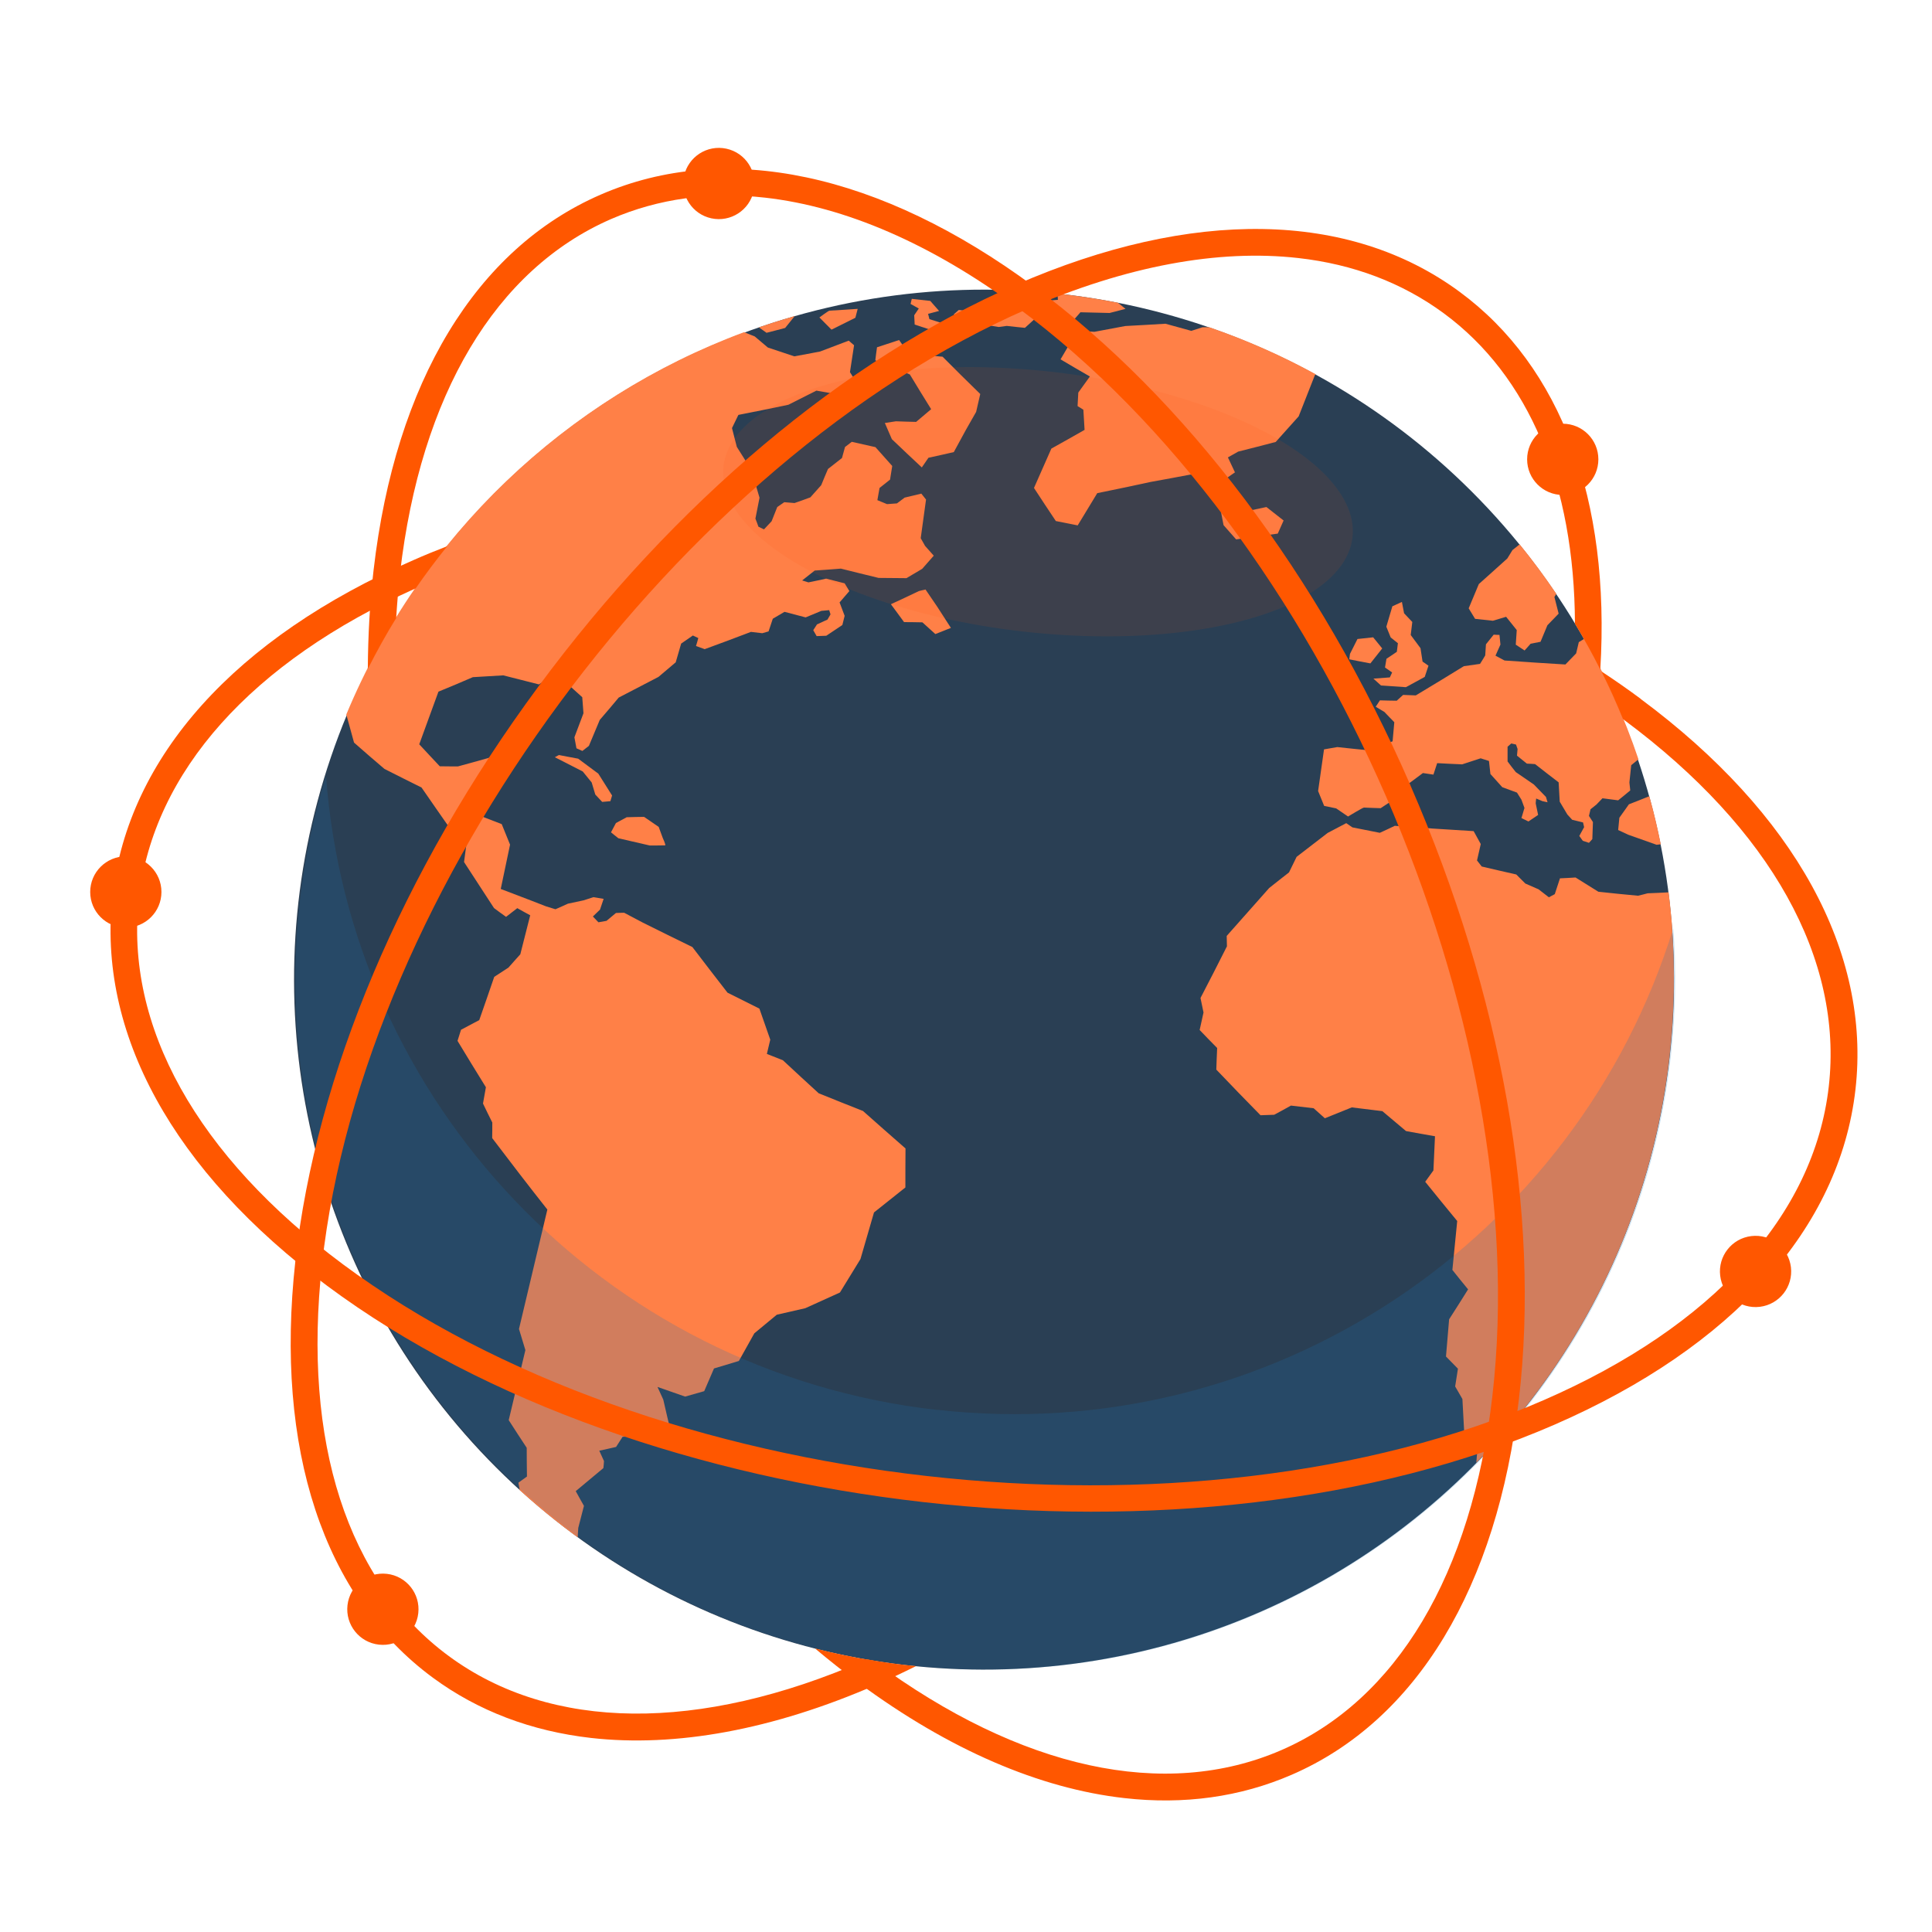 <?xml version="1.0" encoding="UTF-8"?>
<svg xmlns="http://www.w3.org/2000/svg" viewBox="0 0 160 160">
  <defs>
    <style>
      .cls-1 {
        isolation: isolate;
      }

      .cls-2 {
        mix-blend-mode: screen;
        opacity: .09;
      }

      .cls-2, .cls-3 {
        fill: #ff5700;
      }

      .cls-4 {
        fill: #ff8047;
      }

      .cls-5 {
        fill: #2a3f54;
      }

      .cls-6 {
        fill: #1b75b4;
        mix-blend-mode: multiply;
        opacity: .2;
      }
    </style>
  </defs>
  <g class="cls-1">
    <g id="Layer_1" data-name="Layer 1">
      <g>
        <g>
          <g>
            <circle class="cls-5" cx="81.49" cy="81.12" r="57.14" transform="translate(-33.49 81.39) rotate(-45)"/>
            <g>
              <path class="cls-4" d="m123.63,51.41c.37-.11.73-.22,1.1-.33.29.37.59.74.88,1.1-.03.4-.05.81-.08,1.21.24.16.48.32.73.48.17-.19.33-.37.5-.56.28-.05.55-.11.82-.16.19-.46.38-.91.57-1.37.31-.32.62-.64.93-.96-.12-.46-.23-.92-.35-1.38.05-.09.11-.17.16-.26-.95-1.41-1.96-2.78-3.04-4.1-.2.16-.39.32-.59.47-.14.23-.29.47-.43.7-.78.71-1.57,1.41-2.36,2.12-.28.67-.56,1.34-.84,2.01.18.29.35.58.53.87.5.05.99.11,1.49.16Z"/>
              <path class="cls-4" d="m110.66,66.95c.33.22.66.45.98.67,0,0,1.23-.75,1.32-.74.09.01,1.38.05,1.38.05.41-.27.82-.54,1.23-.81.08-.2.17-.4.25-.61.68-.49,1.35-.99,2.02-1.49.29.04.58.09.87.13.1-.32.21-.64.31-.95.69.04,1.38.07,2.07.1.51-.16,1.02-.33,1.53-.5.23.07.46.15.69.22.04.36.08.72.12,1.08.32.36.65.72.98,1.09.4.15.81.3,1.22.45.12.2.25.4.37.59.08.23.17.45.25.68-.08.28-.17.56-.25.84.19.09.39.19.58.28.27-.18.53-.36.8-.54-.07-.32-.13-.64-.2-.96.01-.13.02-.27.04-.4.17.07.35.15.52.22.14.03.28.06.42.09-.04-.15-.09-.29-.13-.44-.33-.34-.66-.68-1-1.03-.5-.34-1-.68-1.5-1.03-.23-.29-.46-.58-.68-.88,0-.41,0-.81,0-1.22.1-.09.21-.18.31-.27.13.03.26.06.39.09.04.12.09.25.13.37-.02.18-.04.37-.05.55.27.22.55.44.82.66.23.01.45.02.68.04.65.51,1.29,1.01,1.95,1.51.03.53.06,1.07.09,1.6.21.36.42.71.63,1.06.13.15.26.29.4.44.3.07.6.15.9.22.03.13.06.26.09.39-.13.24-.27.49-.4.73.1.13.19.27.29.4.17.06.34.11.51.17.09-.1.19-.2.28-.31.02-.47.03-.94.05-1.41-.11-.17-.22-.34-.33-.51.04-.18.09-.36.13-.55.16-.13.33-.26.49-.39.17-.17.33-.35.5-.52.43.06.87.11,1.3.17.33-.27.67-.54,1-.82-.02-.22-.05-.44-.07-.66.05-.48.1-.95.15-1.43.2-.16.4-.33.6-.49-1.17-3.48-2.68-6.83-4.47-9.99-.16.1-.31.19-.47.29-.07.31-.15.62-.22.93-.3.31-.59.61-.89.92-1.68-.1-3.36-.21-5.04-.33-.25-.13-.5-.27-.75-.4.14-.31.27-.61.41-.92-.03-.27-.06-.54-.08-.8-.16,0-.32-.01-.48-.02-.21.27-.42.53-.64.8-.02.31-.04.62-.06.92-.14.23-.28.47-.43.7-.45.07-.89.13-1.34.19-1.32.81-2.64,1.62-3.98,2.42-.35-.01-.7-.03-1.05-.04-.18.16-.35.32-.53.48-.46,0-.93-.02-1.39-.03-.12.18-.23.35-.35.53.24.14.48.29.72.43.27.28.54.57.82.85-.05.53-.09,1.05-.14,1.58-.62.26-1.24.51-1.87.76-.9-.09-1.81-.18-2.71-.28-.36.06-.73.12-1.1.19-.16,1.15-.33,2.3-.49,3.45.17.41.33.82.5,1.23.34.07.67.14,1.01.21Z"/>
              <path class="cls-4" d="m134.11,67.71c-.03.34-.07.69-.1,1.03.28.13.56.26.84.39.78.28,1.56.56,2.34.83.12-.01.23-.03.35-.04-.27-1.34-.58-2.67-.95-3.98-.56.22-1.12.45-1.69.67-.26.37-.53.74-.79,1.11Z"/>
              <path class="cls-4" d="m138.47,76.69c-.02-.31-.05-.61-.08-.92-.06-.63-.13-1.25-.2-1.87-.58.03-1.16.06-1.74.08-.27.07-.53.14-.8.2-1.09-.1-2.19-.21-3.28-.33-.63-.39-1.27-.79-1.89-1.18-.43.03-.86.05-1.29.07-.14.44-.29.87-.43,1.31-.16.09-.33.18-.49.26-.28-.22-.57-.44-.85-.66-.37-.16-.73-.32-1.1-.48-.25-.25-.5-.5-.75-.75-.95-.22-1.91-.43-2.86-.66-.13-.17-.26-.33-.39-.5.1-.45.21-.91.31-1.36-.2-.36-.39-.72-.59-1.07-2.18-.13-4.36-.27-6.53-.44-.41.2-.82.39-1.24.58-.76-.15-1.52-.3-2.27-.45-.17-.12-.34-.23-.51-.35-.51.27-1.03.54-1.54.81-.85.66-1.71,1.32-2.57,1.98-.21.43-.42.86-.63,1.29,0,0-1.54,1.2-1.64,1.29-.09.09-3.51,3.97-3.52,3.97,0,.29.02.57.02.86-.72,1.43-1.45,2.86-2.19,4.28.08.4.17.8.25,1.2-.11.48-.21.97-.32,1.45.48.5.96,1,1.45,1.49-.03.6-.05,1.2-.07,1.79,1.21,1.27,2.43,2.53,3.66,3.78.38-.01.75-.03,1.13-.04.47-.25.93-.5,1.39-.76.63.08,1.25.15,1.88.22.31.28.62.56.93.83.74-.3,1.49-.6,2.23-.9.84.1,1.68.21,2.53.31.65.55,1.31,1.1,1.96,1.65.8.15,1.6.29,2.4.43-.04.94-.09,1.89-.13,2.83-.23.31-.46.63-.68.94.88,1.09,1.76,2.17,2.65,3.25-.13,1.35-.27,2.7-.4,4.05.43.54.86,1.08,1.3,1.61-.52.83-1.04,1.66-1.57,2.48-.09,1.03-.17,2.06-.26,3.08.33.34.66.67.99,1.01-.08.49-.15.98-.23,1.47.2.35.4.69.6,1.04.05.98.11,1.97.16,2.95.35.51.7,1.01,1.06,1.52-.02.27-.05.54-.07.81,8.64-8.79,14.51-20.42,16-33.61.41-3.67.47-7.3.2-10.85Z"/>
              <path class="cls-4" d="m115.77,53.25c-.03.24-.06.48-.09.73-.28.19-.57.38-.86.58-.04.24-.08.48-.12.72.2.14.39.27.59.41-.06.14-.13.27-.19.41-.45.03-.91.07-1.36.1.21.19.42.38.63.57.69.05,1.37.09,2.06.14.52-.28,1.04-.57,1.56-.85.1-.31.2-.62.31-.93-.16-.11-.33-.23-.49-.34-.06-.37-.11-.74-.17-1.11-.27-.36-.54-.73-.81-1.09.04-.36.09-.72.13-1.08-.23-.24-.46-.48-.68-.72-.06-.31-.12-.63-.18-.94-.26.12-.53.24-.79.36-.17.56-.33,1.13-.5,1.69.12.3.24.59.36.89.2.16.4.32.6.48Z"/>
              <path class="cls-4" d="m106.32,43.12c-.48-.37-.96-.75-1.44-1.13-.61.13-1.23.26-1.85.39-.28.03-.55.05-.83.08-.13-.23-.25-.47-.38-.7-.26.06-.53.12-.79.18.1.52.2,1.04.3,1.55.35.4.7.79,1.04,1.18,1.15-.15,2.31-.32,3.45-.48.16-.36.32-.72.48-1.08Z"/>
              <path class="cls-4" d="m114.46,53.69c-.25-.3-.5-.61-.74-.91-.43.05-.87.1-1.3.14-.21.41-.41.82-.62,1.23-.02.15-.04.3-.06.45.58.12,1.16.23,1.75.34.33-.41.65-.83.98-1.24Z"/>
              <path class="cls-4" d="m71.5,92.02c-1.24-.49-2.47-.98-3.7-1.48-.99-.91-1.98-1.81-2.96-2.73-.44-.17-.88-.35-1.33-.53.09-.39.19-.78.28-1.18-.3-.86-.6-1.72-.9-2.57-.88-.44-1.76-.88-2.64-1.32-.98-1.26-1.95-2.52-2.91-3.78-1.37-.67-2.74-1.34-4.1-2.02-.52-.27-1.03-.54-1.55-.82-.23,0-.45.01-.68.02-.26.22-.52.43-.78.65-.22.04-.45.08-.67.12-.15-.16-.3-.32-.46-.48.2-.19.39-.38.59-.57.1-.3.2-.6.3-.89-.28-.05-.57-.09-.85-.14-.27.09-.53.17-.8.26-.44.09-.88.19-1.31.28-.34.16-.69.31-1.03.46-.26-.08-.52-.16-.78-.24-.42-.16-.84-.33-1.26-.49-.83-.31-1.66-.63-2.49-.95.26-1.22.51-2.45.77-3.67-.23-.57-.46-1.13-.69-1.7-.73-.28-1.46-.56-2.18-.84.23-.71.47-1.43.7-2.14.67-.42,1.34-.84,2-1.26.05-.2.1-.39.15-.59-.55-.23-1.11-.45-1.66-.68-.87.25-1.75.49-2.63.73-.5,0-1.01,0-1.51-.01-.57-.61-1.14-1.21-1.7-1.82.53-1.45,1.06-2.91,1.59-4.36.95-.39,1.91-.79,2.85-1.2.84-.05,1.68-.1,2.52-.15.98.25,1.97.5,2.95.75.22-.14.44-.28.67-.42.5.06.99.13,1.49.19.48.43.95.86,1.43,1.29.03.44.07.89.1,1.33-.25.66-.5,1.32-.75,1.99.06.31.11.61.17.91.16.07.33.15.49.22.18-.14.36-.28.54-.42.3-.72.6-1.44.9-2.15.53-.61,1.05-1.23,1.57-1.85,1.1-.57,2.2-1.14,3.29-1.71.48-.4.96-.81,1.43-1.21.15-.52.3-1.03.45-1.55.32-.22.64-.44.97-.67.15.07.3.14.45.21-.06.22-.12.44-.19.66.24.09.48.17.72.26,1.28-.47,2.56-.94,3.83-1.43.31.04.63.07.94.11.17-.05.35-.1.52-.15.12-.35.24-.7.35-1.05.32-.19.65-.38.97-.57.58.15,1.16.31,1.75.46.43-.18.87-.36,1.3-.54.22-.02.44-.04.65-.06.04.12.08.24.11.35-.08.14-.17.29-.25.43-.29.13-.58.27-.87.4-.1.16-.21.32-.31.48.09.16.19.33.28.49.27-.01.53-.02.8-.03.44-.3.89-.59,1.33-.89.06-.25.13-.51.19-.76-.14-.37-.28-.74-.42-1.11.27-.31.54-.63.81-.94-.13-.21-.26-.43-.39-.64-.51-.13-1.02-.26-1.53-.39-.49.11-.98.21-1.47.31-.17-.05-.35-.11-.52-.16.35-.27.69-.55,1.04-.82.72-.05,1.45-.1,2.17-.16,1.04.26,2.08.52,3.12.77.77,0,1.54.02,2.31.02.44-.26.87-.51,1.3-.77.32-.36.64-.72.96-1.09-.24-.27-.48-.54-.72-.81-.12-.21-.24-.43-.36-.64.15-1.07.29-2.13.44-3.2-.13-.16-.26-.33-.39-.49-.46.11-.92.22-1.38.33-.21.16-.42.32-.64.48-.27.02-.54.04-.82.06-.27-.11-.54-.22-.8-.33.06-.34.12-.67.18-1.01.29-.23.58-.46.87-.69.06-.38.12-.75.18-1.13-.47-.52-.93-1.04-1.39-1.56-.65-.14-1.31-.29-1.96-.44-.19.14-.37.29-.56.43-.08.3-.17.61-.25.91-.39.3-.77.61-1.16.91-.19.45-.38.89-.56,1.34-.3.34-.6.68-.9,1.01-.43.16-.87.32-1.31.47-.28-.02-.57-.05-.85-.07-.19.13-.39.27-.58.4-.16.39-.31.79-.47,1.18-.21.22-.42.44-.63.67-.15-.07-.3-.15-.46-.22-.08-.22-.16-.45-.25-.67.11-.58.22-1.15.34-1.73-.23-.77-.45-1.54-.68-2.31-.4-.63-.8-1.27-1.2-1.9-.13-.52-.27-1.04-.4-1.56.18-.36.35-.73.53-1.09,1.39-.27,2.77-.55,4.14-.84.78-.39,1.55-.78,2.32-1.17.76.14,1.51.27,2.27.4.37-.34.73-.68,1.09-1.02-.2-.3-.39-.61-.58-.91.11-.74.23-1.49.34-2.23-.15-.13-.3-.25-.44-.38-.79.3-1.58.6-2.37.9-.71.14-1.43.27-2.14.4-.73-.24-1.46-.48-2.19-.73-.36-.31-.72-.61-1.09-.92-.29-.11-.59-.23-.88-.35-14.74,5.47-26.8,16.89-32.94,31.66.21.78.42,1.55.64,2.33.83.73,1.67,1.46,2.52,2.18,1.02.52,2.05,1.03,3.07,1.54.79,1.15,1.59,2.29,2.39,3.44.47.23.94.45,1.41.68-.1.68-.19,1.37-.28,2.05.82,1.27,1.65,2.54,2.48,3.81.33.25.66.49,1,.73.31-.24.62-.48.93-.72.36.2.71.4,1.07.59-.27,1.08-.55,2.15-.82,3.23-.33.37-.66.73-.98,1.1-.39.26-.79.51-1.18.77-.41,1.19-.82,2.39-1.24,3.58-.5.27-1,.53-1.51.8-.1.31-.19.61-.29.92.77,1.28,1.56,2.56,2.35,3.84-.08.45-.16.9-.24,1.35.25.53.51,1.05.77,1.57,0,.43,0,.86-.01,1.29,1.5,1.98,3.02,3.96,4.57,5.92-.79,3.3-1.57,6.6-2.35,9.89.18.59.35,1.17.53,1.75-.46,1.93-.92,3.87-1.38,5.8.49.77.99,1.53,1.49,2.29,0,.79.01,1.58.02,2.38-.24.17-.47.34-.71.51.04.2.08.41.11.61,1.53,1.39,3.13,2.69,4.8,3.91.02-.26.03-.52.05-.78.16-.61.31-1.22.47-1.82-.23-.41-.46-.81-.68-1.22.77-.64,1.53-1.27,2.29-1.91.02-.19.04-.38.05-.58-.13-.29-.26-.58-.39-.86.46-.1.93-.2,1.39-.31.18-.28.36-.56.54-.84.58-.03,1.16-.05,1.75-.08.5.11,1,.22,1.5.33.24-.24.49-.48.73-.72-.21-.87-.41-1.74-.61-2.61-.16-.35-.32-.7-.48-1.05.76.27,1.53.54,2.29.8.53-.15,1.05-.3,1.58-.45.27-.63.54-1.25.81-1.88.69-.21,1.38-.41,2.06-.62.43-.76.85-1.53,1.28-2.29.62-.51,1.24-1.03,1.86-1.54.79-.18,1.58-.36,2.36-.54.96-.43,1.92-.87,2.87-1.3.57-.92,1.13-1.85,1.7-2.77.37-1.28.75-2.57,1.12-3.86.87-.69,1.74-1.38,2.6-2.07,0-1.08,0-2.15.01-3.23-1.19-1.04-2.37-2.08-3.54-3.12Z"/>
              <path class="cls-4" d="m47.88,62.83c-.53-.1-1.07-.2-1.6-.3-.11.06-.22.12-.33.18.77.4,1.54.79,2.31,1.18.25.3.49.61.74.91.1.33.2.67.3,1,.19.2.38.4.57.61.23-.02.45-.04.68-.06.05-.16.09-.31.14-.47-.38-.6-.76-1.21-1.14-1.81-.56-.41-1.11-.83-1.67-1.24Z"/>
              <path class="cls-4" d="m53.34,67.65c-.48,0-.96.02-1.44.03-.3.16-.59.32-.89.48-.14.26-.28.52-.41.77.2.16.4.33.61.49.87.2,1.73.4,2.6.6,0,0,1.18,0,1.27-.01.09-.01-.2-.63-.2-.63-.11-.3-.22-.6-.33-.9-.41-.28-.81-.55-1.21-.83Z"/>
              <path class="cls-4" d="m77.11,33.89c-.41.35-.83.7-1.24,1.05-.56-.01-1.11-.03-1.67-.05-.31.05-.61.09-.92.14.19.45.38.89.58,1.34.82.78,1.65,1.57,2.48,2.34.18-.27.37-.53.55-.8.7-.15,1.4-.31,2.1-.47.33-.61.66-1.21.99-1.82.29-.5.58-1.01.86-1.51.11-.49.22-.98.34-1.48-1.05-1.02-2.09-2.05-3.12-3.09-.93-.08-1.87-.16-2.8-.24-.27-.38-.53-.76-.8-1.14-.61.2-1.22.4-1.83.6-.05.36-.1.72-.14,1.08.95.39,1.91.78,2.86,1.17.58.96,1.16,1.91,1.76,2.87Z"/>
              <path class="cls-4" d="m65.03,27.15c.26-.33.53-.66.79-.98-1,.29-1.99.6-2.97.94.21.15.42.3.63.45.51-.13,1.03-.26,1.54-.4Z"/>
              <path class="cls-4" d="m75.71,26.09c.01.26.03.53.04.79.54.18,1.08.35,1.62.53.95.19,1.9.37,2.84.55-.07-.19-.14-.38-.21-.57-1.01-.32-2.02-.64-3.03-.96-.04-.15-.07-.29-.11-.44.31-.08.61-.16.91-.24-.24-.28-.49-.55-.73-.83-.51-.06-1.02-.11-1.53-.17-.03.14-.07.28-.1.42.23.13.45.25.68.38-.13.19-.25.37-.38.56Z"/>
              <path class="cls-4" d="m89.46,25.86c.81.02,1.62.04,2.43.06.44-.11.88-.23,1.32-.34-.21-.17-.42-.34-.63-.51-1.53-.3-3.09-.54-4.67-.72-.11-.01-.21-.02-.32-.03,0,.17.01.34.02.51-.55.05-1.11.1-1.66.14-.39-.05-.77-.1-1.16-.15-.39.06-.79.13-1.19.19-.39.17-.77.35-1.16.52-.39-.15-.78-.31-1.17-.46-.15.1-.3.19-.46.29.17.17.34.35.52.52-.64-.07-1.29-.14-1.93-.21-.14.12-.28.24-.42.37.37.2.74.41,1.12.61.87.15,1.73.29,2.6.43.23-.03.45-.06.68-.09.5.06,1,.11,1.5.16.25-.23.5-.45.75-.68.47-.02.94-.05,1.41-.08.55.12,1.11.24,1.67.35.25-.29.51-.58.76-.87Z"/>
              <path class="cls-4" d="m70.84,26.31c.06-.24.13-.49.19-.73,0,0-2.26.15-2.34.15-.08,0-.83.56-.83.56.33.34.67.67,1,1.01.66-.33,1.32-.65,1.97-.98Z"/>
              <path class="cls-4" d="m102.27,39.11c-.2-.41-.39-.82-.58-1.23.28-.16.57-.32.85-.48,1.04-.26,2.08-.53,3.11-.8.64-.71,1.27-1.41,1.9-2.12.45-1.14.9-2.28,1.35-3.43.03-.01.06-.02.09-.04-2.8-1.54-5.76-2.85-8.84-3.91-.19,0-.37,0-.56,0-.31.1-.62.2-.93.3-.71-.19-1.43-.39-2.14-.59-1.11.07-2.22.13-3.33.19-.85.16-1.71.32-2.56.48-.68-.04-1.35-.09-2.03-.13,0,.38-.02.77-.03,1.15-.25.42-.49.84-.74,1.26.81.48,1.61.95,2.43,1.42-.32.44-.64.88-.96,1.33-.02.37-.04.75-.06,1.12.16.1.32.2.48.3.03.56.07,1.11.1,1.67-.91.52-1.83,1.04-2.75,1.55-.48,1.09-.96,2.17-1.44,3.26.6.92,1.2,1.83,1.81,2.74.6.12,1.21.24,1.81.36.54-.89,1.08-1.78,1.62-2.67,1.48-.3,2.96-.61,4.43-.93,1.1-.2,2.2-.4,3.3-.61.94.14,1.88.28,2.82.41.29-.2.59-.41.88-.61Z"/>
              <path class="cls-4" d="m76.67,48.82c-.19.04-.38.08-.57.13-.77.37-1.54.73-2.32,1.09.36.49.73.98,1.09,1.48.51,0,1.01.01,1.52.02.36.32.72.65,1.07.97.43-.17.86-.34,1.29-.51-.38-.58-.75-1.17-1.13-1.75-.32-.47-.64-.94-.96-1.41Z"/>
            </g>
          </g>
          <path class="cls-6" d="m77.57,116.76c-27.74-3.14-48.59-25.64-50.57-52.51-1.03,3.35-1.77,6.85-2.18,10.46-3.54,31.36,19,59.65,50.36,63.19,31.36,3.54,59.65-19,63.19-50.36.41-3.61.47-7.19.21-10.69-7.93,25.74-33.27,43.03-61.01,39.9Z"/>
          <ellipse class="cls-2" cx="85.97" cy="41.55" rx="10.82" ry="26.21" transform="translate(35.02 122.31) rotate(-83.55)"/>
        </g>
        <path class="cls-3" d="m135.87,57.87h0c-1.05-.78-2.14-1.54-3.25-2.27.65,1.29,1.24,2.61,1.79,3.95.04.03.09.06.13.1h0c12.11,9,18.12,19.77,16.91,30.34-1.22,10.64-9.6,19.86-23.6,25.96-29.3,12.77-73.91,7.73-99.44-11.24-12.11-9-18.11-19.77-16.9-30.33,1.2-10.47,9.33-19.56,22.92-25.66.83-1.2,1.7-2.36,2.61-3.49-.95.37-1.89.75-2.81,1.16-14.75,6.43-23.6,16.28-24.91,27.74-1.3,11.38,5.01,22.87,17.78,32.36,13.05,9.7,30.98,15.83,49.39,17.91,18.4,2.08,37.29.1,52.26-6.42,14.75-6.43,23.6-16.28,24.91-27.74,1.3-11.38-5.01-22.88-17.79-32.36Z"/>
        <path class="cls-3" d="m116.81,65.04c-7.58-17.39-18.66-32.07-31.19-41.32-12.75-9.42-25.49-12.12-35.88-7.6-10.32,4.48-17,15.52-18.8,31.08-.31,2.66-.46,5.4-.48,8.2.73-1.44,1.51-2.85,2.35-4.21.08-1.26.18-2.5.32-3.74,1.71-14.75,7.92-25.15,17.48-29.31,3.92-1.7,8.22-2.28,12.76-1.77,6.63.75,13.76,3.82,20.93,9.12,25.26,18.66,42.89,59.09,39.29,90.14-1.71,14.75-7.92,25.16-17.48,29.31-9.64,4.18-21.6,1.57-33.69-7.35-.03-.02-.06-.05-.09-.07-1.64-.26-3.25-.6-4.83-1,1.19,1,2.39,1.95,3.61,2.85,7.5,5.54,14.99,8.75,22,9.54,4.92.56,9.6-.08,13.88-1.94,10.32-4.48,17-15.52,18.8-31.09,1.79-15.4-1.41-33.46-8.99-50.85Z"/>
        <path class="cls-3" d="m75.08,137.9c-1.1-.12-2.19-.29-3.26-.47-.06.02-.11.05-.17.07-13.77,6-26.02,5.88-34.48-.35-8.4-6.18-12.13-17.72-10.5-32.47,3.42-31.06,29.62-66.54,58.41-79.09,8.18-3.56,15.81-4.97,22.44-4.22,4.54.51,8.6,2.04,12.04,4.57,7.07,5.2,10.83,14.2,10.87,25.71.75,1.24,1.45,2.51,2.1,3.8.85-14.05-3.23-25.09-11.66-31.29-9.12-6.72-22.15-6.93-36.68-.6-14.28,6.22-28.35,18.06-39.62,33.32-11.27,15.26-18.41,32.15-20.11,47.56-1.72,15.57,2.33,27.83,11.39,34.5,3.76,2.77,8.18,4.43,13.1,4.99,7.01.79,15.04-.67,23.58-4.39,1.11-.48,2.22-1.01,3.33-1.56-.26-.03-.52-.05-.78-.08Z"/>
        <circle class="cls-3" cx="59.54" cy="15.19" r="2.95" transform="translate(32.2 70.23) rotate(-77.9)"/>
        <circle class="cls-3" cx="129.42" cy="38.04" r="2.95"/>
        <circle class="cls-3" cx="145.38" cy="105.31" r="2.95" transform="translate(-11.5 18.05) rotate(-6.84)"/>
        <circle class="cls-3" cx="31.71" cy="133.26" r="2.95" transform="translate(-104.27 149.81) rotate(-83.55)"/>
        <circle class="cls-3" cx="10.42" cy="73.87" r="2.95"/>
      </g>
    </g>
  </g>
</svg>